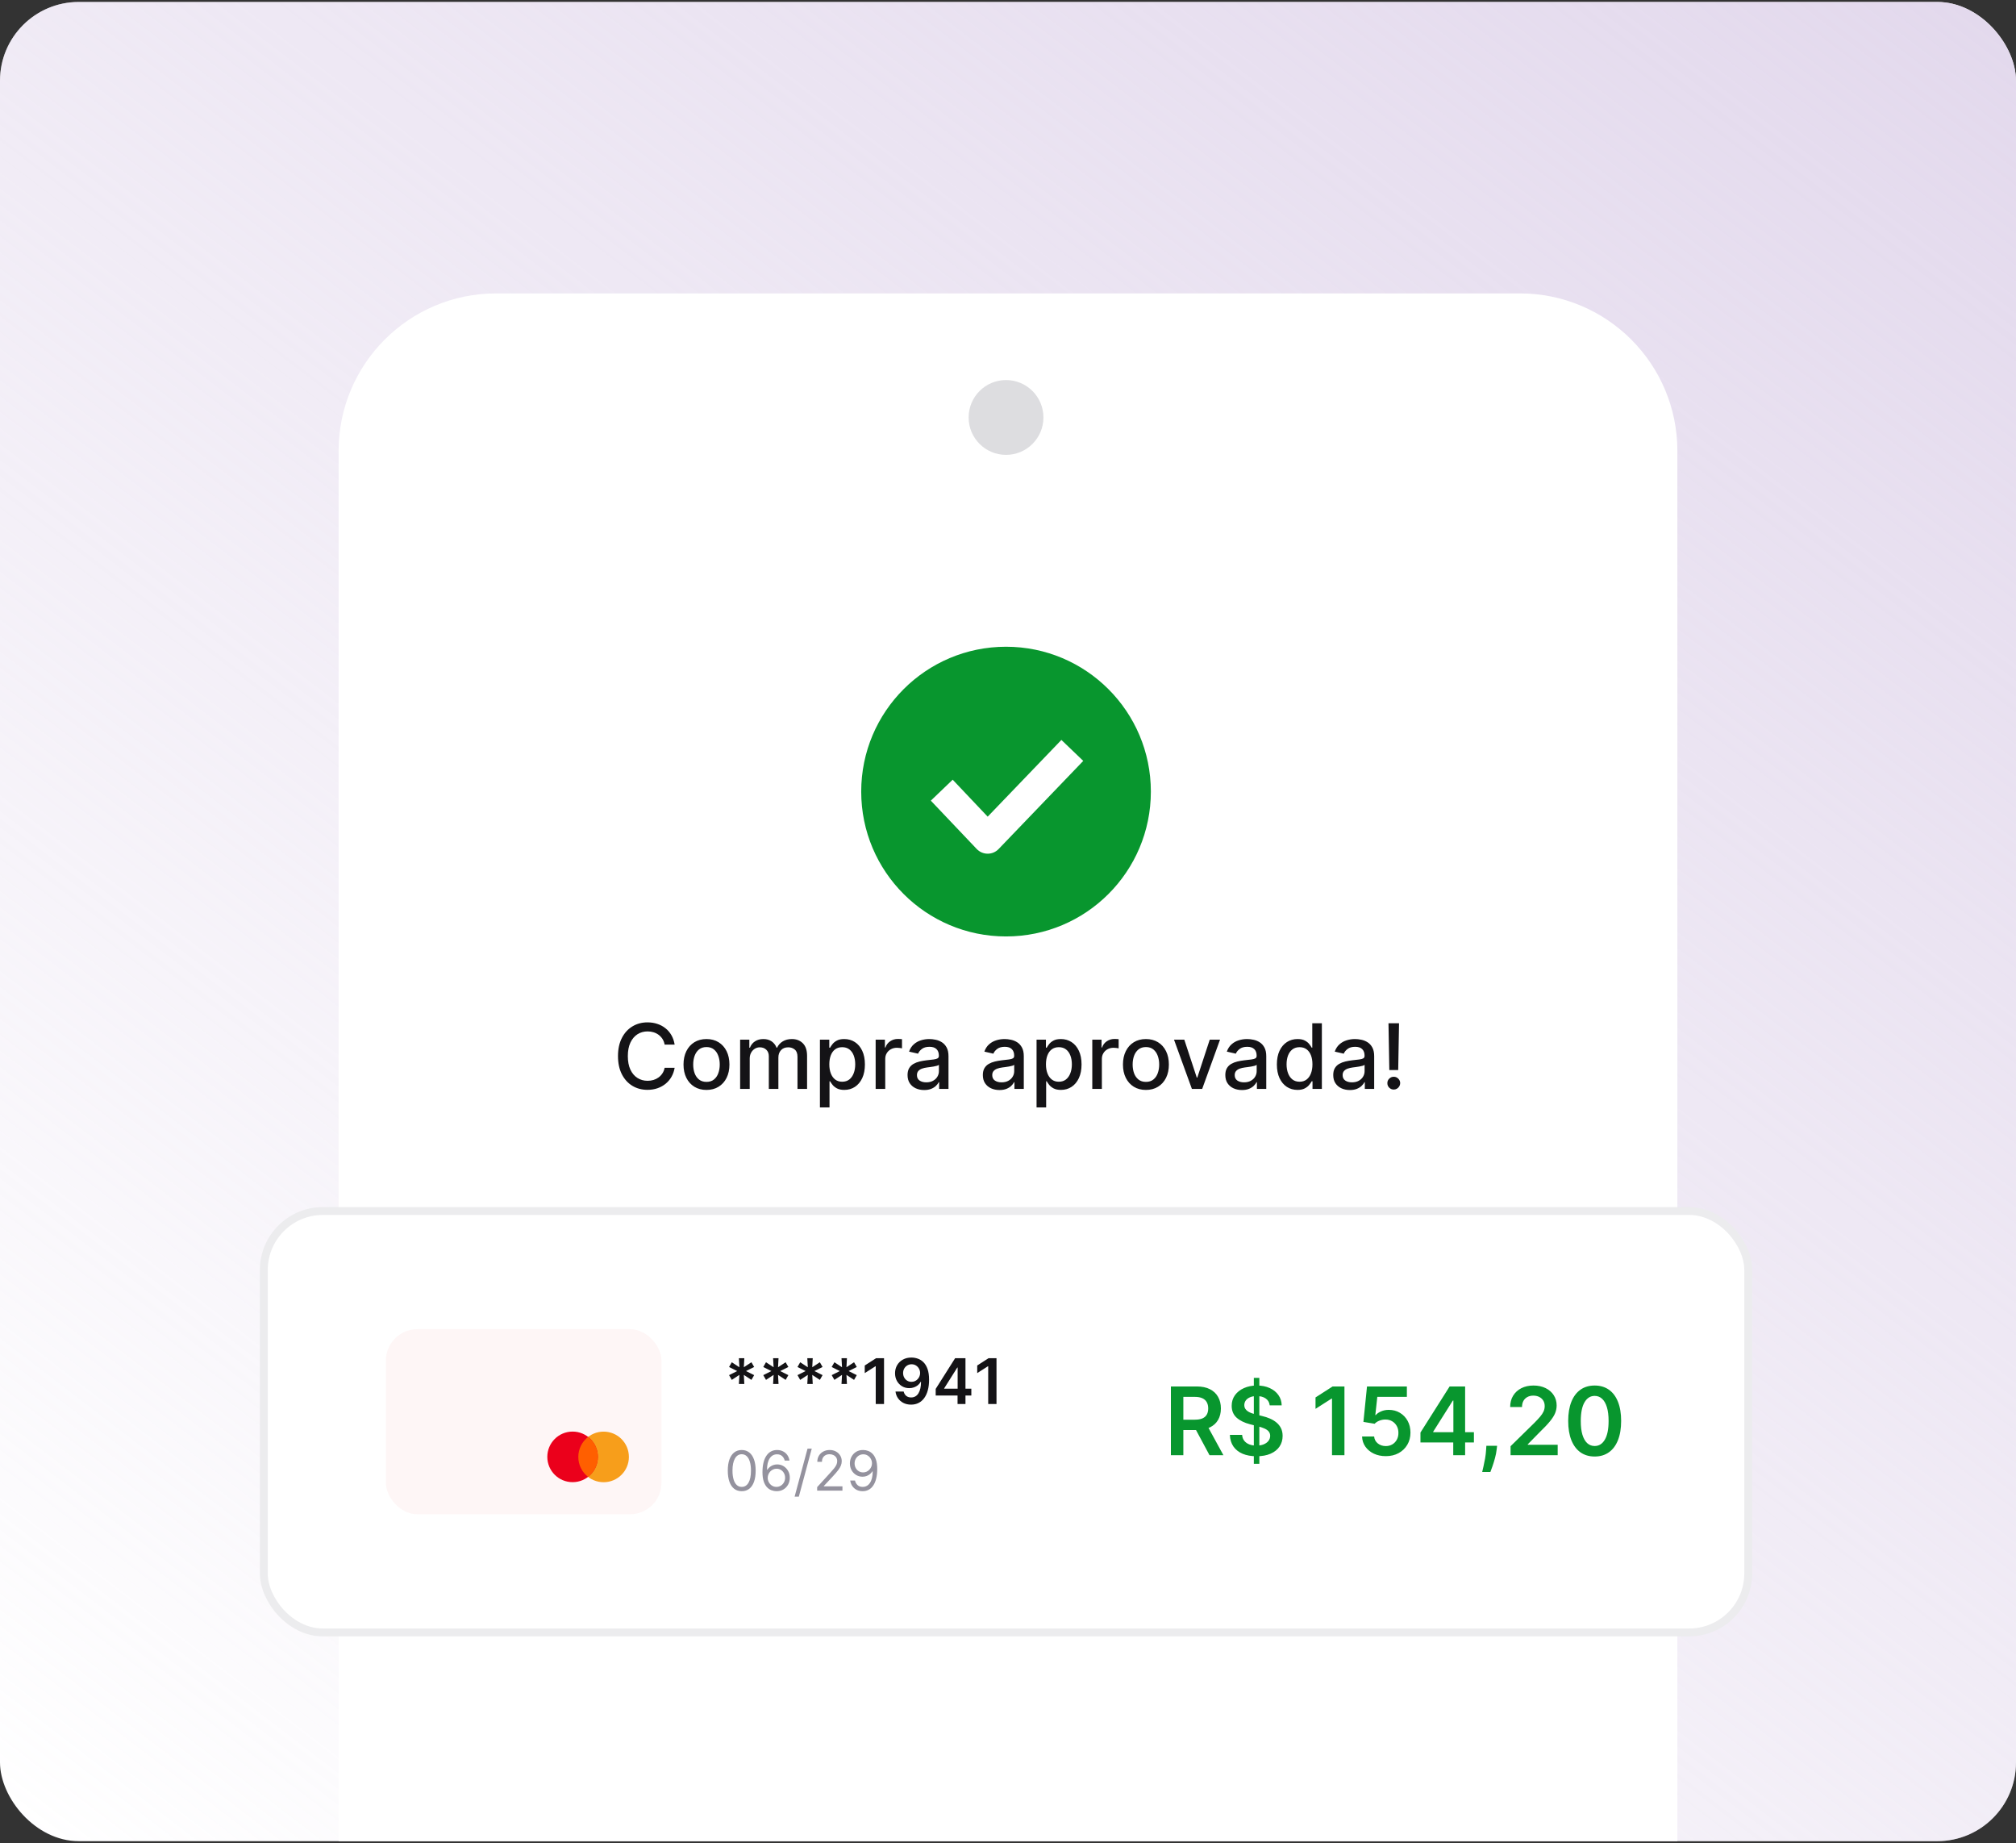 <svg width="512" height="468" viewBox="0 0 512 468" fill="none" xmlns="http://www.w3.org/2000/svg">
<rect x="0" y="0" width="512" height="468" fill="#333333" stroke="none"/>
<g clip-path="url(#clip0_299_8831)">
<rect y="0.5" width="512" height="467" rx="20" fill="white"/>
<rect y="0.5" width="512" height="467" rx="20" fill="url(#paint0_linear_299_8831)"/>
<path d="M86 114.5C86 92.409 103.909 74.5 126 74.5H386C408.091 74.5 426 92.409 426 114.5V467.5H86V114.5Z" fill="white"/>
<rect x="67" y="307.5" width="377" height="107" rx="15" fill="white" stroke="#ECECEE" stroke-width="2"/>
<path d="M297.37 369.5V352.045H303.915C305.256 352.045 306.381 352.278 307.29 352.744C308.205 353.21 308.896 353.864 309.362 354.705C309.833 355.54 310.069 356.514 310.069 357.628C310.069 358.747 309.83 359.719 309.353 360.543C308.881 361.361 308.185 361.994 307.265 362.443C306.344 362.886 305.214 363.108 303.873 363.108H299.211V360.483H303.447C304.231 360.483 304.873 360.375 305.373 360.159C305.873 359.937 306.242 359.616 306.481 359.196C306.725 358.77 306.847 358.247 306.847 357.628C306.847 357.009 306.725 356.48 306.481 356.043C306.237 355.599 305.864 355.264 305.364 355.037C304.864 354.804 304.219 354.688 303.43 354.688H300.532V369.5H297.37ZM306.387 361.591L310.708 369.5H307.18L302.935 361.591H306.387ZM318.434 371.682V349.864H319.832V371.682H318.434ZM322.465 356.844C322.386 356.099 322.05 355.52 321.46 355.105C320.874 354.69 320.113 354.483 319.175 354.483C318.516 354.483 317.951 354.582 317.479 354.781C317.008 354.98 316.647 355.25 316.397 355.591C316.147 355.932 316.019 356.321 316.013 356.759C316.013 357.122 316.096 357.437 316.261 357.705C316.431 357.972 316.661 358.199 316.951 358.386C317.241 358.568 317.562 358.722 317.914 358.847C318.266 358.972 318.621 359.077 318.979 359.162L320.616 359.571C321.275 359.724 321.908 359.932 322.516 360.193C323.13 360.455 323.678 360.784 324.161 361.182C324.65 361.58 325.036 362.06 325.32 362.622C325.604 363.185 325.746 363.844 325.746 364.599C325.746 365.622 325.485 366.523 324.962 367.301C324.44 368.074 323.684 368.679 322.695 369.116C321.712 369.548 320.522 369.764 319.124 369.764C317.766 369.764 316.587 369.554 315.587 369.134C314.593 368.713 313.815 368.099 313.252 367.293C312.695 366.486 312.394 365.503 312.349 364.344H315.46C315.505 364.952 315.692 365.457 316.022 365.861C316.352 366.264 316.781 366.565 317.309 366.764C317.843 366.963 318.44 367.062 319.099 367.062C319.786 367.062 320.388 366.96 320.906 366.756C321.428 366.545 321.837 366.256 322.133 365.886C322.428 365.511 322.579 365.074 322.585 364.574C322.579 364.119 322.445 363.744 322.184 363.449C321.923 363.148 321.556 362.898 321.085 362.699C320.619 362.494 320.073 362.312 319.448 362.153L317.462 361.642C316.025 361.273 314.888 360.713 314.053 359.963C313.224 359.207 312.809 358.205 312.809 356.955C312.809 355.926 313.087 355.026 313.644 354.253C314.207 353.48 314.971 352.881 315.937 352.455C316.903 352.023 317.996 351.807 319.218 351.807C320.457 351.807 321.542 352.023 322.474 352.455C323.411 352.881 324.147 353.474 324.681 354.236C325.215 354.991 325.491 355.861 325.508 356.844H322.465ZM341.447 352.045V369.5H338.286V355.122H338.183L334.101 357.73V354.832L338.439 352.045H341.447ZM351.947 369.739C350.811 369.739 349.794 369.526 348.896 369.099C347.999 368.668 347.286 368.077 346.757 367.327C346.234 366.577 345.956 365.719 345.922 364.753H348.99C349.047 365.469 349.357 366.054 349.919 366.509C350.482 366.957 351.158 367.182 351.947 367.182C352.567 367.182 353.118 367.04 353.601 366.756C354.084 366.472 354.464 366.077 354.743 365.571C355.021 365.065 355.158 364.489 355.152 363.841C355.158 363.182 355.018 362.597 354.734 362.085C354.45 361.574 354.061 361.173 353.567 360.884C353.072 360.588 352.504 360.44 351.862 360.44C351.339 360.435 350.825 360.531 350.32 360.73C349.814 360.929 349.413 361.19 349.118 361.514L346.263 361.045L347.175 352.045H357.3V354.688H349.791L349.288 359.315H349.391C349.714 358.935 350.172 358.619 350.763 358.369C351.354 358.114 352.001 357.986 352.706 357.986C353.763 357.986 354.706 358.236 355.536 358.736C356.365 359.23 357.018 359.912 357.496 360.781C357.973 361.651 358.212 362.645 358.212 363.764C358.212 364.918 357.945 365.946 357.411 366.849C356.882 367.747 356.146 368.455 355.203 368.972C354.266 369.483 353.18 369.739 351.947 369.739ZM360.751 366.261V363.747L368.158 352.045H370.254V355.625H368.976L363.99 363.526V363.662H374.328V366.261H360.751ZM369.078 369.5V365.494L369.112 364.369V352.045H372.095V369.5H369.078ZM380.215 367.114L380.104 368.051C380.025 368.767 379.883 369.494 379.678 370.233C379.479 370.977 379.269 371.662 379.048 372.287C378.826 372.912 378.647 373.403 378.511 373.761H376.431C376.511 373.415 376.619 372.943 376.755 372.347C376.897 371.75 377.033 371.08 377.164 370.335C377.295 369.591 377.383 368.835 377.428 368.068L377.488 367.114H380.215ZM383.637 369.5V367.216L389.697 361.276C390.276 360.69 390.759 360.17 391.146 359.716C391.532 359.261 391.822 358.821 392.015 358.395C392.208 357.969 392.305 357.514 392.305 357.031C392.305 356.48 392.18 356.009 391.93 355.616C391.68 355.219 391.336 354.912 390.898 354.696C390.461 354.48 389.964 354.372 389.407 354.372C388.833 354.372 388.33 354.491 387.898 354.73C387.467 354.963 387.131 355.295 386.893 355.727C386.66 356.159 386.543 356.673 386.543 357.27H383.535C383.535 356.162 383.788 355.199 384.293 354.381C384.799 353.562 385.495 352.929 386.381 352.48C387.273 352.031 388.296 351.807 389.45 351.807C390.62 351.807 391.648 352.026 392.535 352.463C393.421 352.901 394.109 353.5 394.597 354.261C395.092 355.023 395.339 355.892 395.339 356.869C395.339 357.523 395.214 358.165 394.964 358.795C394.714 359.426 394.273 360.125 393.643 360.892C393.018 361.659 392.14 362.588 391.009 363.679L388.001 366.739V366.858H395.603V369.5H383.637ZM404.995 369.832C403.592 369.832 402.387 369.477 401.381 368.767C400.381 368.051 399.612 367.02 399.072 365.673C398.538 364.321 398.271 362.693 398.271 360.79C398.276 358.886 398.546 357.267 399.08 355.932C399.62 354.591 400.39 353.568 401.39 352.864C402.396 352.159 403.597 351.807 404.995 351.807C406.393 351.807 407.594 352.159 408.6 352.864C409.606 353.568 410.376 354.591 410.91 355.932C411.45 357.273 411.719 358.892 411.719 360.79C411.719 362.699 411.45 364.33 410.91 365.682C410.376 367.028 409.606 368.057 408.6 368.767C407.6 369.477 406.398 369.832 404.995 369.832ZM404.995 367.165C406.086 367.165 406.947 366.628 407.577 365.554C408.214 364.474 408.532 362.886 408.532 360.79C408.532 359.403 408.387 358.239 408.097 357.295C407.808 356.352 407.398 355.642 406.87 355.165C406.342 354.682 405.717 354.44 404.995 354.44C403.91 354.44 403.052 354.98 402.421 356.06C401.79 357.134 401.472 358.71 401.467 360.79C401.461 362.182 401.6 363.352 401.884 364.301C402.174 365.25 402.583 365.966 403.112 366.449C403.64 366.926 404.268 367.165 404.995 367.165Z" fill="#08962E"/>
<path d="M187.653 351.409L187.784 349.108L185.852 350.375L185.159 349.17L187.222 348.136L185.159 347.102L185.852 345.898L187.784 347.165L187.653 344.864H189.034L188.909 347.165L190.841 345.898L191.534 347.102L189.466 348.136L191.534 349.17L190.841 350.375L188.909 349.108L189.034 351.409H187.653ZM196.341 351.409L196.472 349.108L194.54 350.375L193.847 349.17L195.909 348.136L193.847 347.102L194.54 345.898L196.472 347.165L196.341 344.864H197.722L197.597 347.165L199.528 345.898L200.222 347.102L198.153 348.136L200.222 349.17L199.528 350.375L197.597 349.108L197.722 351.409H196.341ZM205.028 351.409L205.159 349.108L203.227 350.375L202.534 349.17L204.597 348.136L202.534 347.102L203.227 345.898L205.159 347.165L205.028 344.864H206.409L206.284 347.165L208.216 345.898L208.909 347.102L206.841 348.136L208.909 349.17L208.216 350.375L206.284 349.108L206.409 351.409H205.028ZM213.716 351.409L213.847 349.108L211.915 350.375L211.222 349.17L213.284 348.136L211.222 347.102L211.915 345.898L213.847 347.165L213.716 344.864H215.097L214.972 347.165L216.903 345.898L217.597 347.102L215.528 348.136L217.597 349.17L216.903 350.375L214.972 349.108L215.097 351.409H213.716ZM224.517 344.864V356.5H222.409V346.915H222.341L219.619 348.653V346.722L222.511 344.864H224.517ZM231.511 344.705C232.068 344.708 232.61 344.807 233.136 345C233.667 345.189 234.144 345.5 234.568 345.932C234.992 346.36 235.33 346.934 235.58 347.653C235.83 348.373 235.955 349.263 235.955 350.324C235.958 351.324 235.852 352.218 235.636 353.006C235.424 353.79 235.119 354.453 234.722 354.994C234.324 355.536 233.845 355.949 233.284 356.233C232.723 356.517 232.093 356.659 231.392 356.659C230.657 356.659 230.006 356.515 229.438 356.227C228.873 355.939 228.417 355.545 228.068 355.045C227.72 354.545 227.506 353.973 227.426 353.33H229.5C229.606 353.792 229.822 354.159 230.148 354.432C230.477 354.701 230.892 354.835 231.392 354.835C232.199 354.835 232.82 354.485 233.256 353.784C233.691 353.083 233.909 352.11 233.909 350.864H233.83C233.644 351.197 233.403 351.485 233.108 351.727C232.813 351.966 232.477 352.15 232.102 352.278C231.731 352.407 231.337 352.472 230.92 352.472C230.239 352.472 229.625 352.309 229.08 351.983C228.538 351.657 228.108 351.21 227.79 350.642C227.475 350.074 227.316 349.424 227.312 348.693C227.312 347.936 227.487 347.256 227.835 346.653C228.188 346.047 228.678 345.57 229.307 345.222C229.936 344.869 230.67 344.697 231.511 344.705ZM231.517 346.409C231.108 346.409 230.739 346.509 230.409 346.71C230.083 346.907 229.826 347.176 229.636 347.517C229.451 347.854 229.358 348.231 229.358 348.648C229.362 349.061 229.455 349.436 229.636 349.773C229.822 350.11 230.074 350.377 230.392 350.574C230.714 350.771 231.081 350.869 231.494 350.869C231.801 350.869 232.087 350.811 232.352 350.693C232.617 350.576 232.848 350.413 233.045 350.205C233.246 349.992 233.402 349.752 233.511 349.483C233.625 349.214 233.68 348.93 233.676 348.631C233.676 348.233 233.581 347.866 233.392 347.528C233.206 347.191 232.951 346.92 232.625 346.716C232.303 346.511 231.934 346.409 231.517 346.409ZM237.636 354.341V352.665L242.574 344.864H243.972V347.25H243.119L239.795 352.517V352.608H246.688V354.341H237.636ZM243.188 356.5V353.83L243.21 353.08V344.864H245.199V356.5H243.188ZM253.08 344.864V356.5H250.972V346.915H250.903L248.182 348.653V346.722L251.074 344.864H253.08Z" fill="#141316"/>
<path d="M188.375 378.639C187.626 378.639 186.988 378.435 186.461 378.028C185.934 377.617 185.531 377.022 185.253 376.243C184.974 375.461 184.835 374.516 184.835 373.409C184.835 372.309 184.974 371.369 185.253 370.59C185.535 369.808 185.939 369.211 186.466 368.8C186.996 368.386 187.633 368.179 188.375 368.179C189.117 368.179 189.752 368.386 190.279 368.8C190.809 369.211 191.214 369.808 191.492 370.59C191.774 371.369 191.915 372.309 191.915 373.409C191.915 374.516 191.776 375.461 191.497 376.243C191.219 377.022 190.816 377.617 190.289 378.028C189.762 378.435 189.124 378.639 188.375 378.639ZM188.375 377.545C189.117 377.545 189.694 377.187 190.105 376.472C190.516 375.756 190.722 374.735 190.722 373.409C190.722 372.527 190.627 371.777 190.438 371.157C190.253 370.537 189.984 370.065 189.633 369.74C189.285 369.415 188.866 369.253 188.375 369.253C187.639 369.253 187.064 369.616 186.65 370.342C186.236 371.064 186.028 372.087 186.028 373.409C186.028 374.291 186.121 375.04 186.307 375.656C186.492 376.273 186.759 376.742 187.107 377.063C187.459 377.385 187.881 377.545 188.375 377.545ZM197.185 378.639C196.767 378.633 196.349 378.553 195.932 378.401C195.514 378.248 195.133 377.991 194.788 377.63C194.444 377.265 194.167 376.773 193.958 376.153C193.749 375.53 193.645 374.748 193.645 373.807C193.645 372.905 193.729 372.107 193.898 371.411C194.067 370.711 194.313 370.123 194.634 369.646C194.956 369.165 195.344 368.8 195.798 368.552C196.255 368.303 196.77 368.179 197.344 368.179C197.914 368.179 198.421 368.293 198.865 368.522C199.313 368.747 199.677 369.062 199.959 369.467C200.241 369.871 200.423 370.337 200.506 370.864H199.293C199.18 370.406 198.961 370.027 198.636 369.725C198.312 369.424 197.881 369.273 197.344 369.273C196.555 369.273 195.933 369.616 195.479 370.302C195.029 370.988 194.802 371.951 194.798 373.19H194.878C195.063 372.909 195.284 372.668 195.539 372.469C195.798 372.267 196.083 372.112 196.394 372.002C196.706 371.893 197.036 371.838 197.384 371.838C197.967 371.838 198.5 371.984 198.984 372.276C199.468 372.564 199.856 372.963 200.148 373.474C200.439 373.981 200.585 374.562 200.585 375.219C200.585 375.848 200.444 376.425 200.163 376.949C199.881 377.469 199.485 377.884 198.974 378.192C198.467 378.497 197.871 378.646 197.185 378.639ZM197.185 377.545C197.602 377.545 197.977 377.441 198.308 377.232C198.643 377.023 198.906 376.743 199.099 376.392C199.294 376.041 199.392 375.65 199.392 375.219C199.392 374.798 199.298 374.415 199.109 374.07C198.923 373.722 198.666 373.446 198.338 373.24C198.013 373.035 197.642 372.932 197.224 372.932C196.91 372.932 196.616 372.995 196.344 373.121C196.073 373.243 195.834 373.412 195.629 373.628C195.426 373.843 195.267 374.09 195.151 374.369C195.035 374.644 194.977 374.934 194.977 375.239C194.977 375.643 195.072 376.021 195.261 376.372C195.453 376.723 195.715 377.007 196.046 377.222C196.381 377.438 196.76 377.545 197.185 377.545ZM206.16 367.841L202.878 380.031H201.805L205.086 367.841H206.16ZM207.531 378.5V377.605L210.891 373.926C211.286 373.495 211.611 373.121 211.866 372.803C212.121 372.481 212.31 372.179 212.433 371.898C212.558 371.613 212.621 371.314 212.621 371.003C212.621 370.645 212.535 370.335 212.363 370.073C212.194 369.811 211.962 369.609 211.667 369.467C211.372 369.324 211.04 369.253 210.673 369.253C210.281 369.253 209.94 369.334 209.648 369.496C209.36 369.656 209.136 369.879 208.977 370.168C208.821 370.456 208.744 370.794 208.744 371.182H207.57C207.57 370.585 207.708 370.062 207.983 369.611C208.258 369.16 208.633 368.809 209.107 368.557C209.584 368.305 210.119 368.179 210.712 368.179C211.309 368.179 211.838 368.305 212.298 368.557C212.759 368.809 213.12 369.148 213.382 369.576C213.644 370.004 213.775 370.479 213.775 371.003C213.775 371.377 213.707 371.744 213.571 372.102C213.438 372.456 213.206 372.852 212.875 373.29C212.547 373.724 212.091 374.254 211.508 374.881L209.221 377.327V377.406H213.954V378.5H207.531ZM219.249 368.179C219.666 368.182 220.084 368.262 220.501 368.418C220.919 368.573 221.3 368.832 221.645 369.193C221.99 369.551 222.266 370.04 222.475 370.66C222.684 371.28 222.788 372.057 222.788 372.991C222.788 373.896 222.702 374.7 222.53 375.403C222.361 376.102 222.116 376.692 221.794 377.173C221.476 377.653 221.088 378.018 220.631 378.266C220.177 378.515 219.663 378.639 219.089 378.639C218.519 378.639 218.011 378.527 217.563 378.301C217.119 378.072 216.754 377.756 216.469 377.352C216.188 376.944 216.007 376.472 215.928 375.935H217.141C217.25 376.402 217.467 376.788 217.792 377.093C218.12 377.395 218.553 377.545 219.089 377.545C219.875 377.545 220.495 377.202 220.949 376.516C221.406 375.83 221.635 374.861 221.635 373.608H221.555C221.37 373.886 221.149 374.127 220.894 374.329C220.639 374.531 220.356 374.687 220.044 374.796C219.732 374.906 219.401 374.96 219.05 374.96C218.466 374.96 217.931 374.816 217.444 374.528C216.96 374.236 216.572 373.837 216.281 373.33C215.992 372.819 215.848 372.236 215.848 371.58C215.848 370.956 215.987 370.386 216.266 369.869C216.547 369.349 216.942 368.935 217.449 368.626C217.959 368.318 218.559 368.169 219.249 368.179ZM219.249 369.273C218.831 369.273 218.455 369.377 218.12 369.586C217.789 369.791 217.525 370.07 217.33 370.421C217.137 370.769 217.041 371.155 217.041 371.58C217.041 372.004 217.134 372.39 217.32 372.738C217.509 373.083 217.765 373.358 218.09 373.563C218.418 373.765 218.791 373.866 219.209 373.866C219.524 373.866 219.817 373.805 220.089 373.683C220.361 373.557 220.598 373.386 220.8 373.17C221.005 372.952 221.166 372.705 221.282 372.43C221.398 372.151 221.456 371.861 221.456 371.56C221.456 371.162 221.36 370.789 221.168 370.441C220.979 370.093 220.717 369.811 220.382 369.596C220.051 369.38 219.673 369.273 219.249 369.273Z" fill="#94929E"/>
<rect x="98" y="337.5" width="70" height="47" rx="8" fill="#FEF6F6"/>
<path fill-rule="evenodd" clip-rule="evenodd" d="M153.296 376.36C156.844 376.36 159.72 373.484 159.72 369.937C159.72 366.389 156.844 363.513 153.296 363.513C149.749 363.513 146.873 366.389 146.873 369.937C146.873 373.484 149.749 376.36 153.296 376.36Z" fill="#F79E1B"/>
<path fill-rule="evenodd" clip-rule="evenodd" d="M145.424 376.347C148.971 376.347 151.847 373.471 151.847 369.924C151.847 366.376 148.971 363.5 145.424 363.5C141.876 363.5 139 366.376 139 369.924C139 373.471 141.876 376.347 145.424 376.347Z" fill="#EB001B"/>
<path fill-rule="evenodd" clip-rule="evenodd" d="M146.873 369.923C146.868 371.988 147.837 373.827 149.347 375.006C150.864 373.834 151.842 372 151.847 369.936C151.852 367.871 150.883 366.032 149.372 364.853C147.855 366.024 146.877 367.859 146.873 369.923Z" fill="#FF5F00"/>
<circle cx="255.5" cy="106" r="9.5" fill="#DDDDE0"/>
<path d="M171.338 265.247H168.797C168.7 264.704 168.518 264.226 168.252 263.814C167.986 263.401 167.66 263.051 167.275 262.763C166.889 262.475 166.458 262.258 165.98 262.112C165.508 261.965 165.006 261.892 164.474 261.892C163.513 261.892 162.652 262.133 161.892 262.617C161.138 263.1 160.541 263.808 160.101 264.742C159.667 265.676 159.45 266.816 159.45 268.162C159.45 269.519 159.667 270.664 160.101 271.598C160.541 272.532 161.141 273.237 161.901 273.715C162.661 274.193 163.515 274.432 164.465 274.432C164.992 274.432 165.491 274.361 165.964 274.22C166.441 274.073 166.873 273.859 167.258 273.577C167.644 273.294 167.97 272.95 168.236 272.543C168.507 272.13 168.694 271.658 168.797 271.126L171.338 271.134C171.202 271.954 170.939 272.708 170.548 273.398C170.163 274.082 169.666 274.673 169.058 275.173C168.455 275.667 167.766 276.049 166.99 276.321C166.213 276.592 165.367 276.728 164.449 276.728C163.005 276.728 161.719 276.386 160.59 275.702C159.46 275.013 158.57 274.027 157.919 272.746C157.273 271.465 156.95 269.937 156.95 268.162C156.95 266.381 157.275 264.853 157.927 263.577C158.578 262.296 159.469 261.314 160.598 260.63C161.727 259.94 163.011 259.596 164.449 259.596C165.334 259.596 166.159 259.723 166.925 259.978C167.695 260.228 168.388 260.597 169.001 261.086C169.614 261.569 170.122 262.161 170.524 262.861C170.925 263.556 171.197 264.351 171.338 265.247ZM179.422 276.752C178.249 276.752 177.226 276.484 176.352 275.946C175.478 275.409 174.799 274.657 174.316 273.691C173.833 272.724 173.591 271.595 173.591 270.303C173.591 269.006 173.833 267.871 174.316 266.9C174.799 265.928 175.478 265.173 176.352 264.636C177.226 264.099 178.249 263.83 179.422 263.83C180.594 263.83 181.618 264.099 182.492 264.636C183.365 265.173 184.044 265.928 184.527 266.9C185.01 267.871 185.252 269.006 185.252 270.303C185.252 271.595 185.01 272.724 184.527 273.691C184.044 274.657 183.365 275.409 182.492 275.946C181.618 276.484 180.594 276.752 179.422 276.752ZM179.43 274.709C180.19 274.709 180.82 274.508 181.319 274.106C181.818 273.704 182.188 273.17 182.426 272.502C182.671 271.834 182.793 271.099 182.793 270.295C182.793 269.497 182.671 268.764 182.426 268.097C182.188 267.424 181.818 266.883 181.319 266.476C180.82 266.069 180.19 265.866 179.43 265.866C178.664 265.866 178.029 266.069 177.524 266.476C177.025 266.883 176.653 267.424 176.409 268.097C176.17 268.764 176.051 269.497 176.051 270.295C176.051 271.099 176.17 271.834 176.409 272.502C176.653 273.17 177.025 273.704 177.524 274.106C178.029 274.508 178.664 274.709 179.43 274.709ZM187.97 276.5V263.993H190.307V266.028H190.461C190.722 265.339 191.148 264.802 191.74 264.416C192.331 264.025 193.04 263.83 193.865 263.83C194.701 263.83 195.401 264.025 195.966 264.416C196.536 264.807 196.956 265.344 197.228 266.028H197.358C197.657 265.361 198.132 264.829 198.783 264.432C199.435 264.031 200.211 263.83 201.112 263.83C202.247 263.83 203.172 264.185 203.889 264.897C204.611 265.608 204.972 266.68 204.972 268.113V276.5H202.537V268.341C202.537 267.494 202.306 266.881 201.845 266.501C201.383 266.121 200.832 265.931 200.192 265.931C199.399 265.931 198.783 266.175 198.343 266.664C197.904 267.147 197.684 267.768 197.684 268.528V276.5H195.257V268.186C195.257 267.508 195.046 266.962 194.622 266.55C194.199 266.137 193.648 265.931 192.969 265.931C192.508 265.931 192.082 266.053 191.691 266.297C191.305 266.536 190.993 266.87 190.754 267.299C190.521 267.728 190.404 268.224 190.404 268.789V276.5H187.97ZM208.235 281.19V263.993H210.613V266.02H210.816C210.957 265.76 211.161 265.458 211.427 265.116C211.693 264.774 212.062 264.476 212.534 264.221C213.006 263.96 213.631 263.83 214.407 263.83C215.417 263.83 216.318 264.085 217.11 264.595C217.903 265.106 218.525 265.841 218.975 266.802C219.431 267.763 219.659 268.919 219.659 270.271C219.659 271.622 219.434 272.781 218.983 273.748C218.533 274.709 217.914 275.45 217.127 275.971C216.34 276.486 215.441 276.744 214.431 276.744C213.671 276.744 213.05 276.617 212.567 276.362C212.089 276.106 211.715 275.808 211.443 275.466C211.172 275.124 210.963 274.82 210.816 274.554H210.67V281.19H208.235ZM210.621 270.246C210.621 271.126 210.748 271.897 211.003 272.559C211.259 273.221 211.628 273.74 212.111 274.114C212.594 274.483 213.186 274.668 213.886 274.668C214.613 274.668 215.221 274.475 215.71 274.09C216.198 273.699 216.568 273.17 216.817 272.502C217.072 271.834 217.2 271.082 217.2 270.246C217.2 269.421 217.075 268.68 216.825 268.023C216.581 267.367 216.212 266.848 215.718 266.468C215.229 266.088 214.619 265.898 213.886 265.898C213.18 265.898 212.583 266.08 212.094 266.444C211.611 266.807 211.245 267.315 210.995 267.966C210.746 268.618 210.621 269.378 210.621 270.246ZM222.387 276.5V263.993H224.74V265.98H224.87C225.098 265.306 225.5 264.777 226.076 264.392C226.656 264.001 227.313 263.805 228.046 263.805C228.198 263.805 228.377 263.811 228.584 263.822C228.795 263.833 228.961 263.846 229.08 263.862V266.191C228.983 266.164 228.809 266.134 228.559 266.102C228.309 266.064 228.06 266.045 227.81 266.045C227.235 266.045 226.722 266.167 226.271 266.411C225.826 266.65 225.473 266.984 225.212 267.413C224.952 267.836 224.822 268.319 224.822 268.862V276.5H222.387ZM234.715 276.777C233.923 276.777 233.206 276.63 232.565 276.337C231.925 276.039 231.417 275.607 231.043 275.042C230.674 274.478 230.489 273.786 230.489 272.966C230.489 272.26 230.625 271.679 230.896 271.223C231.168 270.767 231.534 270.407 231.995 270.141C232.457 269.875 232.973 269.674 233.543 269.538C234.113 269.402 234.693 269.299 235.285 269.229C236.034 269.142 236.642 269.071 237.109 269.017C237.576 268.957 237.915 268.862 238.127 268.732C238.339 268.602 238.444 268.39 238.444 268.097V268.04C238.444 267.329 238.244 266.778 237.842 266.387C237.446 265.996 236.854 265.8 236.067 265.8C235.247 265.8 234.601 265.982 234.129 266.346C233.662 266.704 233.339 267.103 233.16 267.543L230.872 267.022C231.143 266.262 231.539 265.648 232.061 265.182C232.587 264.709 233.192 264.367 233.876 264.156C234.56 263.938 235.28 263.83 236.034 263.83C236.534 263.83 237.063 263.89 237.622 264.009C238.187 264.123 238.713 264.335 239.202 264.644C239.696 264.954 240.1 265.396 240.415 265.971C240.73 266.541 240.887 267.282 240.887 268.194V276.5H238.51V274.79H238.412C238.254 275.105 238.018 275.414 237.703 275.718C237.389 276.022 236.984 276.275 236.49 276.476C235.996 276.676 235.404 276.777 234.715 276.777ZM235.244 274.823C235.917 274.823 236.493 274.69 236.971 274.424C237.454 274.158 237.82 273.81 238.07 273.381C238.325 272.947 238.453 272.483 238.453 271.989V270.377C238.366 270.464 238.197 270.545 237.948 270.621C237.703 270.692 237.424 270.754 237.109 270.808C236.794 270.857 236.487 270.903 236.189 270.947C235.89 270.985 235.641 271.017 235.44 271.044C234.967 271.104 234.536 271.204 234.145 271.346C233.76 271.487 233.45 271.69 233.217 271.956C232.989 272.217 232.875 272.564 232.875 272.999C232.875 273.601 233.097 274.057 233.543 274.367C233.988 274.671 234.555 274.823 235.244 274.823ZM253.838 276.777C253.046 276.777 252.329 276.63 251.689 276.337C251.048 276.039 250.541 275.607 250.166 275.042C249.797 274.478 249.612 273.786 249.612 272.966C249.612 272.26 249.748 271.679 250.019 271.223C250.291 270.767 250.657 270.407 251.119 270.141C251.58 269.875 252.096 269.674 252.666 269.538C253.236 269.402 253.817 269.299 254.408 269.229C255.157 269.142 255.765 269.071 256.232 269.017C256.699 268.957 257.038 268.862 257.25 268.732C257.462 268.602 257.568 268.39 257.568 268.097V268.04C257.568 267.329 257.367 266.778 256.965 266.387C256.569 265.996 255.977 265.8 255.19 265.8C254.37 265.8 253.724 265.982 253.252 266.346C252.785 266.704 252.462 267.103 252.283 267.543L249.995 267.022C250.266 266.262 250.663 265.648 251.184 265.182C251.71 264.709 252.316 264.367 253 264.156C253.684 263.938 254.403 263.83 255.157 263.83C255.657 263.83 256.186 263.89 256.745 264.009C257.31 264.123 257.836 264.335 258.325 264.644C258.819 264.954 259.223 265.396 259.538 265.971C259.853 266.541 260.011 267.282 260.011 268.194V276.5H257.633V274.79H257.535C257.378 275.105 257.142 275.414 256.827 275.718C256.512 276.022 256.107 276.275 255.613 276.476C255.119 276.676 254.528 276.777 253.838 276.777ZM254.368 274.823C255.041 274.823 255.616 274.69 256.094 274.424C256.577 274.158 256.943 273.81 257.193 273.381C257.448 272.947 257.576 272.483 257.576 271.989V270.377C257.489 270.464 257.321 270.545 257.071 270.621C256.827 270.692 256.547 270.754 256.232 270.808C255.917 270.857 255.611 270.903 255.312 270.947C255.014 270.985 254.764 271.017 254.563 271.044C254.091 271.104 253.659 271.204 253.268 271.346C252.883 271.487 252.573 271.69 252.34 271.956C252.112 272.217 251.998 272.564 251.998 272.999C251.998 273.601 252.221 274.057 252.666 274.367C253.111 274.671 253.678 274.823 254.368 274.823ZM263.253 281.19V263.993H265.631V266.02H265.835C265.976 265.76 266.179 265.458 266.445 265.116C266.711 264.774 267.08 264.476 267.553 264.221C268.025 263.96 268.649 263.83 269.426 263.83C270.435 263.83 271.336 264.085 272.129 264.595C272.922 265.106 273.543 265.841 273.994 266.802C274.45 267.763 274.678 268.919 274.678 270.271C274.678 271.622 274.452 272.781 274.002 273.748C273.551 274.709 272.932 275.45 272.145 275.971C271.358 276.486 270.46 276.744 269.45 276.744C268.69 276.744 268.068 276.617 267.585 276.362C267.108 276.106 266.733 275.808 266.462 275.466C266.19 275.124 265.981 274.82 265.835 274.554H265.688V281.19H263.253ZM265.639 270.246C265.639 271.126 265.767 271.897 266.022 272.559C266.277 273.221 266.646 273.74 267.129 274.114C267.612 274.483 268.204 274.668 268.904 274.668C269.632 274.668 270.24 274.475 270.728 274.09C271.217 273.699 271.586 273.17 271.836 272.502C272.091 271.834 272.219 271.082 272.219 270.246C272.219 269.421 272.094 268.68 271.844 268.023C271.6 267.367 271.231 266.848 270.737 266.468C270.248 266.088 269.637 265.898 268.904 265.898C268.199 265.898 267.602 266.08 267.113 266.444C266.63 266.807 266.263 267.315 266.014 267.966C265.764 268.618 265.639 269.378 265.639 270.246ZM277.406 276.5V263.993H279.759V265.98H279.889C280.117 265.306 280.519 264.777 281.094 264.392C281.675 264.001 282.332 263.805 283.065 263.805C283.217 263.805 283.396 263.811 283.602 263.822C283.814 263.833 283.979 263.846 284.099 263.862V266.191C284.001 266.164 283.827 266.134 283.578 266.102C283.328 266.064 283.078 266.045 282.829 266.045C282.253 266.045 281.74 266.167 281.29 266.411C280.844 266.65 280.492 266.984 280.231 267.413C279.97 267.836 279.84 268.319 279.84 268.862V276.5H277.406ZM291.026 276.752C289.854 276.752 288.83 276.484 287.956 275.946C287.082 275.409 286.404 274.657 285.921 273.691C285.438 272.724 285.196 271.595 285.196 270.303C285.196 269.006 285.438 267.871 285.921 266.9C286.404 265.928 287.082 265.173 287.956 264.636C288.83 264.099 289.854 263.83 291.026 263.83C292.199 263.83 293.222 264.099 294.096 264.636C294.97 265.173 295.649 265.928 296.132 266.9C296.615 267.871 296.857 269.006 296.857 270.303C296.857 271.595 296.615 272.724 296.132 273.691C295.649 274.657 294.97 275.409 294.096 275.946C293.222 276.484 292.199 276.752 291.026 276.752ZM291.034 274.709C291.794 274.709 292.424 274.508 292.924 274.106C293.423 273.704 293.792 273.17 294.031 272.502C294.275 271.834 294.397 271.099 294.397 270.295C294.397 269.497 294.275 268.764 294.031 268.097C293.792 267.424 293.423 266.883 292.924 266.476C292.424 266.069 291.794 265.866 291.034 265.866C290.269 265.866 289.634 266.069 289.129 266.476C288.63 266.883 288.258 267.424 288.013 268.097C287.775 268.764 287.655 269.497 287.655 270.295C287.655 271.099 287.775 271.834 288.013 272.502C288.258 273.17 288.63 273.704 289.129 274.106C289.634 274.508 290.269 274.709 291.034 274.709ZM309.848 263.993L305.313 276.5H302.707L298.163 263.993H300.777L303.945 273.617H304.075L307.234 263.993H309.848ZM315.418 276.777C314.625 276.777 313.909 276.63 313.268 276.337C312.628 276.039 312.12 275.607 311.746 275.042C311.376 274.478 311.192 273.786 311.192 272.966C311.192 272.26 311.328 271.679 311.599 271.223C311.87 270.767 312.237 270.407 312.698 270.141C313.16 269.875 313.675 269.674 314.245 269.538C314.815 269.402 315.396 269.299 315.988 269.229C316.737 269.142 317.345 269.071 317.812 269.017C318.279 268.957 318.618 268.862 318.83 268.732C319.041 268.602 319.147 268.39 319.147 268.097V268.04C319.147 267.329 318.946 266.778 318.545 266.387C318.148 265.996 317.557 265.8 316.77 265.8C315.95 265.8 315.304 265.982 314.832 266.346C314.365 266.704 314.042 267.103 313.863 267.543L311.575 267.022C311.846 266.262 312.242 265.648 312.763 265.182C313.29 264.709 313.895 264.367 314.579 264.156C315.263 263.938 315.982 263.83 316.737 263.83C317.236 263.83 317.766 263.89 318.325 264.009C318.889 264.123 319.416 264.335 319.905 264.644C320.399 264.954 320.803 265.396 321.118 265.971C321.433 266.541 321.59 267.282 321.59 268.194V276.5H319.212V274.79H319.115C318.957 275.105 318.721 275.414 318.406 275.718C318.091 276.022 317.687 276.275 317.193 276.476C316.699 276.676 316.107 276.777 315.418 276.777ZM315.947 274.823C316.62 274.823 317.196 274.69 317.673 274.424C318.157 274.158 318.523 273.81 318.773 273.381C319.028 272.947 319.155 272.483 319.155 271.989V270.377C319.069 270.464 318.9 270.545 318.651 270.621C318.406 270.692 318.127 270.754 317.812 270.808C317.497 270.857 317.19 270.903 316.892 270.947C316.593 270.985 316.343 271.017 316.143 271.044C315.67 271.104 315.239 271.204 314.848 271.346C314.463 271.487 314.153 271.69 313.92 271.956C313.692 272.217 313.578 272.564 313.578 272.999C313.578 273.601 313.8 274.057 314.245 274.367C314.691 274.671 315.258 274.823 315.947 274.823ZM329.515 276.744C328.505 276.744 327.604 276.486 326.812 275.971C326.025 275.45 325.406 274.709 324.955 273.748C324.51 272.781 324.287 271.622 324.287 270.271C324.287 268.919 324.513 267.763 324.963 266.802C325.419 265.841 326.044 265.106 326.836 264.595C327.629 264.085 328.527 263.83 329.531 263.83C330.308 263.83 330.932 263.96 331.404 264.221C331.882 264.476 332.251 264.774 332.512 265.116C332.778 265.458 332.984 265.76 333.13 266.02H333.277V259.824H335.712V276.5H333.334V274.554H333.13C332.984 274.82 332.772 275.124 332.495 275.466C332.224 275.808 331.849 276.106 331.372 276.362C330.894 276.617 330.275 276.744 329.515 276.744ZM330.052 274.668C330.753 274.668 331.344 274.483 331.828 274.114C332.316 273.74 332.685 273.221 332.935 272.559C333.19 271.897 333.318 271.126 333.318 270.246C333.318 269.378 333.193 268.618 332.943 267.966C332.693 267.315 332.327 266.807 331.844 266.444C331.361 266.08 330.764 265.898 330.052 265.898C329.32 265.898 328.709 266.088 328.22 266.468C327.732 266.848 327.363 267.367 327.113 268.023C326.869 268.68 326.747 269.421 326.747 270.246C326.747 271.082 326.871 271.834 327.121 272.502C327.371 273.17 327.74 273.699 328.229 274.09C328.723 274.475 329.33 274.668 330.052 274.668ZM342.826 276.777C342.034 276.777 341.317 276.63 340.677 276.337C340.036 276.039 339.529 275.607 339.154 275.042C338.785 274.478 338.6 273.786 338.6 272.966C338.6 272.26 338.736 271.679 339.007 271.223C339.279 270.767 339.645 270.407 340.107 270.141C340.568 269.875 341.084 269.674 341.654 269.538C342.224 269.402 342.805 269.299 343.396 269.229C344.146 269.142 344.754 269.071 345.22 269.017C345.687 268.957 346.027 268.862 346.238 268.732C346.45 268.602 346.556 268.39 346.556 268.097V268.04C346.556 267.329 346.355 266.778 345.953 266.387C345.557 265.996 344.965 265.8 344.178 265.8C343.358 265.8 342.712 265.982 342.24 266.346C341.773 266.704 341.45 267.103 341.271 267.543L338.983 267.022C339.254 266.262 339.651 265.648 340.172 265.182C340.698 264.709 341.304 264.367 341.988 264.156C342.672 263.938 343.391 263.83 344.146 263.83C344.645 263.83 345.174 263.89 345.733 264.009C346.298 264.123 346.825 264.335 347.313 264.644C347.807 264.954 348.212 265.396 348.526 265.971C348.841 266.541 348.999 267.282 348.999 268.194V276.5H346.621V274.79H346.523C346.366 275.105 346.13 275.414 345.815 275.718C345.5 276.022 345.096 276.275 344.602 276.476C344.108 276.676 343.516 276.777 342.826 276.777ZM343.356 274.823C344.029 274.823 344.604 274.69 345.082 274.424C345.565 274.158 345.932 273.81 346.181 273.381C346.436 272.947 346.564 272.483 346.564 271.989V270.377C346.477 270.464 346.309 270.545 346.059 270.621C345.815 270.692 345.535 270.754 345.22 270.808C344.906 270.857 344.599 270.903 344.3 270.947C344.002 270.985 343.752 271.017 343.551 271.044C343.079 271.104 342.647 271.204 342.256 271.346C341.871 271.487 341.562 271.69 341.328 271.956C341.1 272.217 340.986 272.564 340.986 272.999C340.986 273.601 341.209 274.057 341.654 274.367C342.099 274.671 342.666 274.823 343.356 274.823ZM355.311 259.824L355.1 271.704H352.844L352.632 259.824H355.311ZM353.976 276.655C353.525 276.655 353.14 276.497 352.82 276.182C352.499 275.862 352.342 275.477 352.347 275.026C352.342 274.581 352.499 274.201 352.82 273.886C353.14 273.566 353.525 273.406 353.976 273.406C354.416 273.406 354.796 273.566 355.116 273.886C355.436 274.201 355.599 274.581 355.604 275.026C355.599 275.325 355.52 275.599 355.368 275.849C355.222 276.093 355.026 276.288 354.782 276.435C354.538 276.581 354.269 276.655 353.976 276.655Z" fill="#141316"/>
<path fill-rule="evenodd" clip-rule="evenodd" d="M218.72 200.998C218.72 180.685 235.187 164.218 255.501 164.218C275.814 164.218 292.281 180.685 292.281 200.998C292.281 221.312 275.814 237.779 255.501 237.779C235.187 237.779 218.72 221.312 218.72 200.998ZM253.617 215.582L275.113 193.203L269.56 187.882L250.84 207.363L241.953 197.978L236.4 203.299L248.064 215.582C248.789 216.339 249.792 216.767 250.84 216.767C251.889 216.767 252.892 216.339 253.617 215.582Z" fill="#08962E"/>
</g>
<defs>
<linearGradient id="paint0_linear_299_8831" x1="0" y1="467.5" x2="499.242" y2="-183.554" gradientUnits="userSpaceOnUse">
<stop stop-color="#DDD1E9" stop-opacity="0"/>
<stop offset="1" stop-color="#DDD1E9"/>
</linearGradient>
<clipPath id="clip0_299_8831">
<rect y="0.5" width="512" height="467" rx="20" fill="white"/>
</clipPath>
</defs>
</svg>
